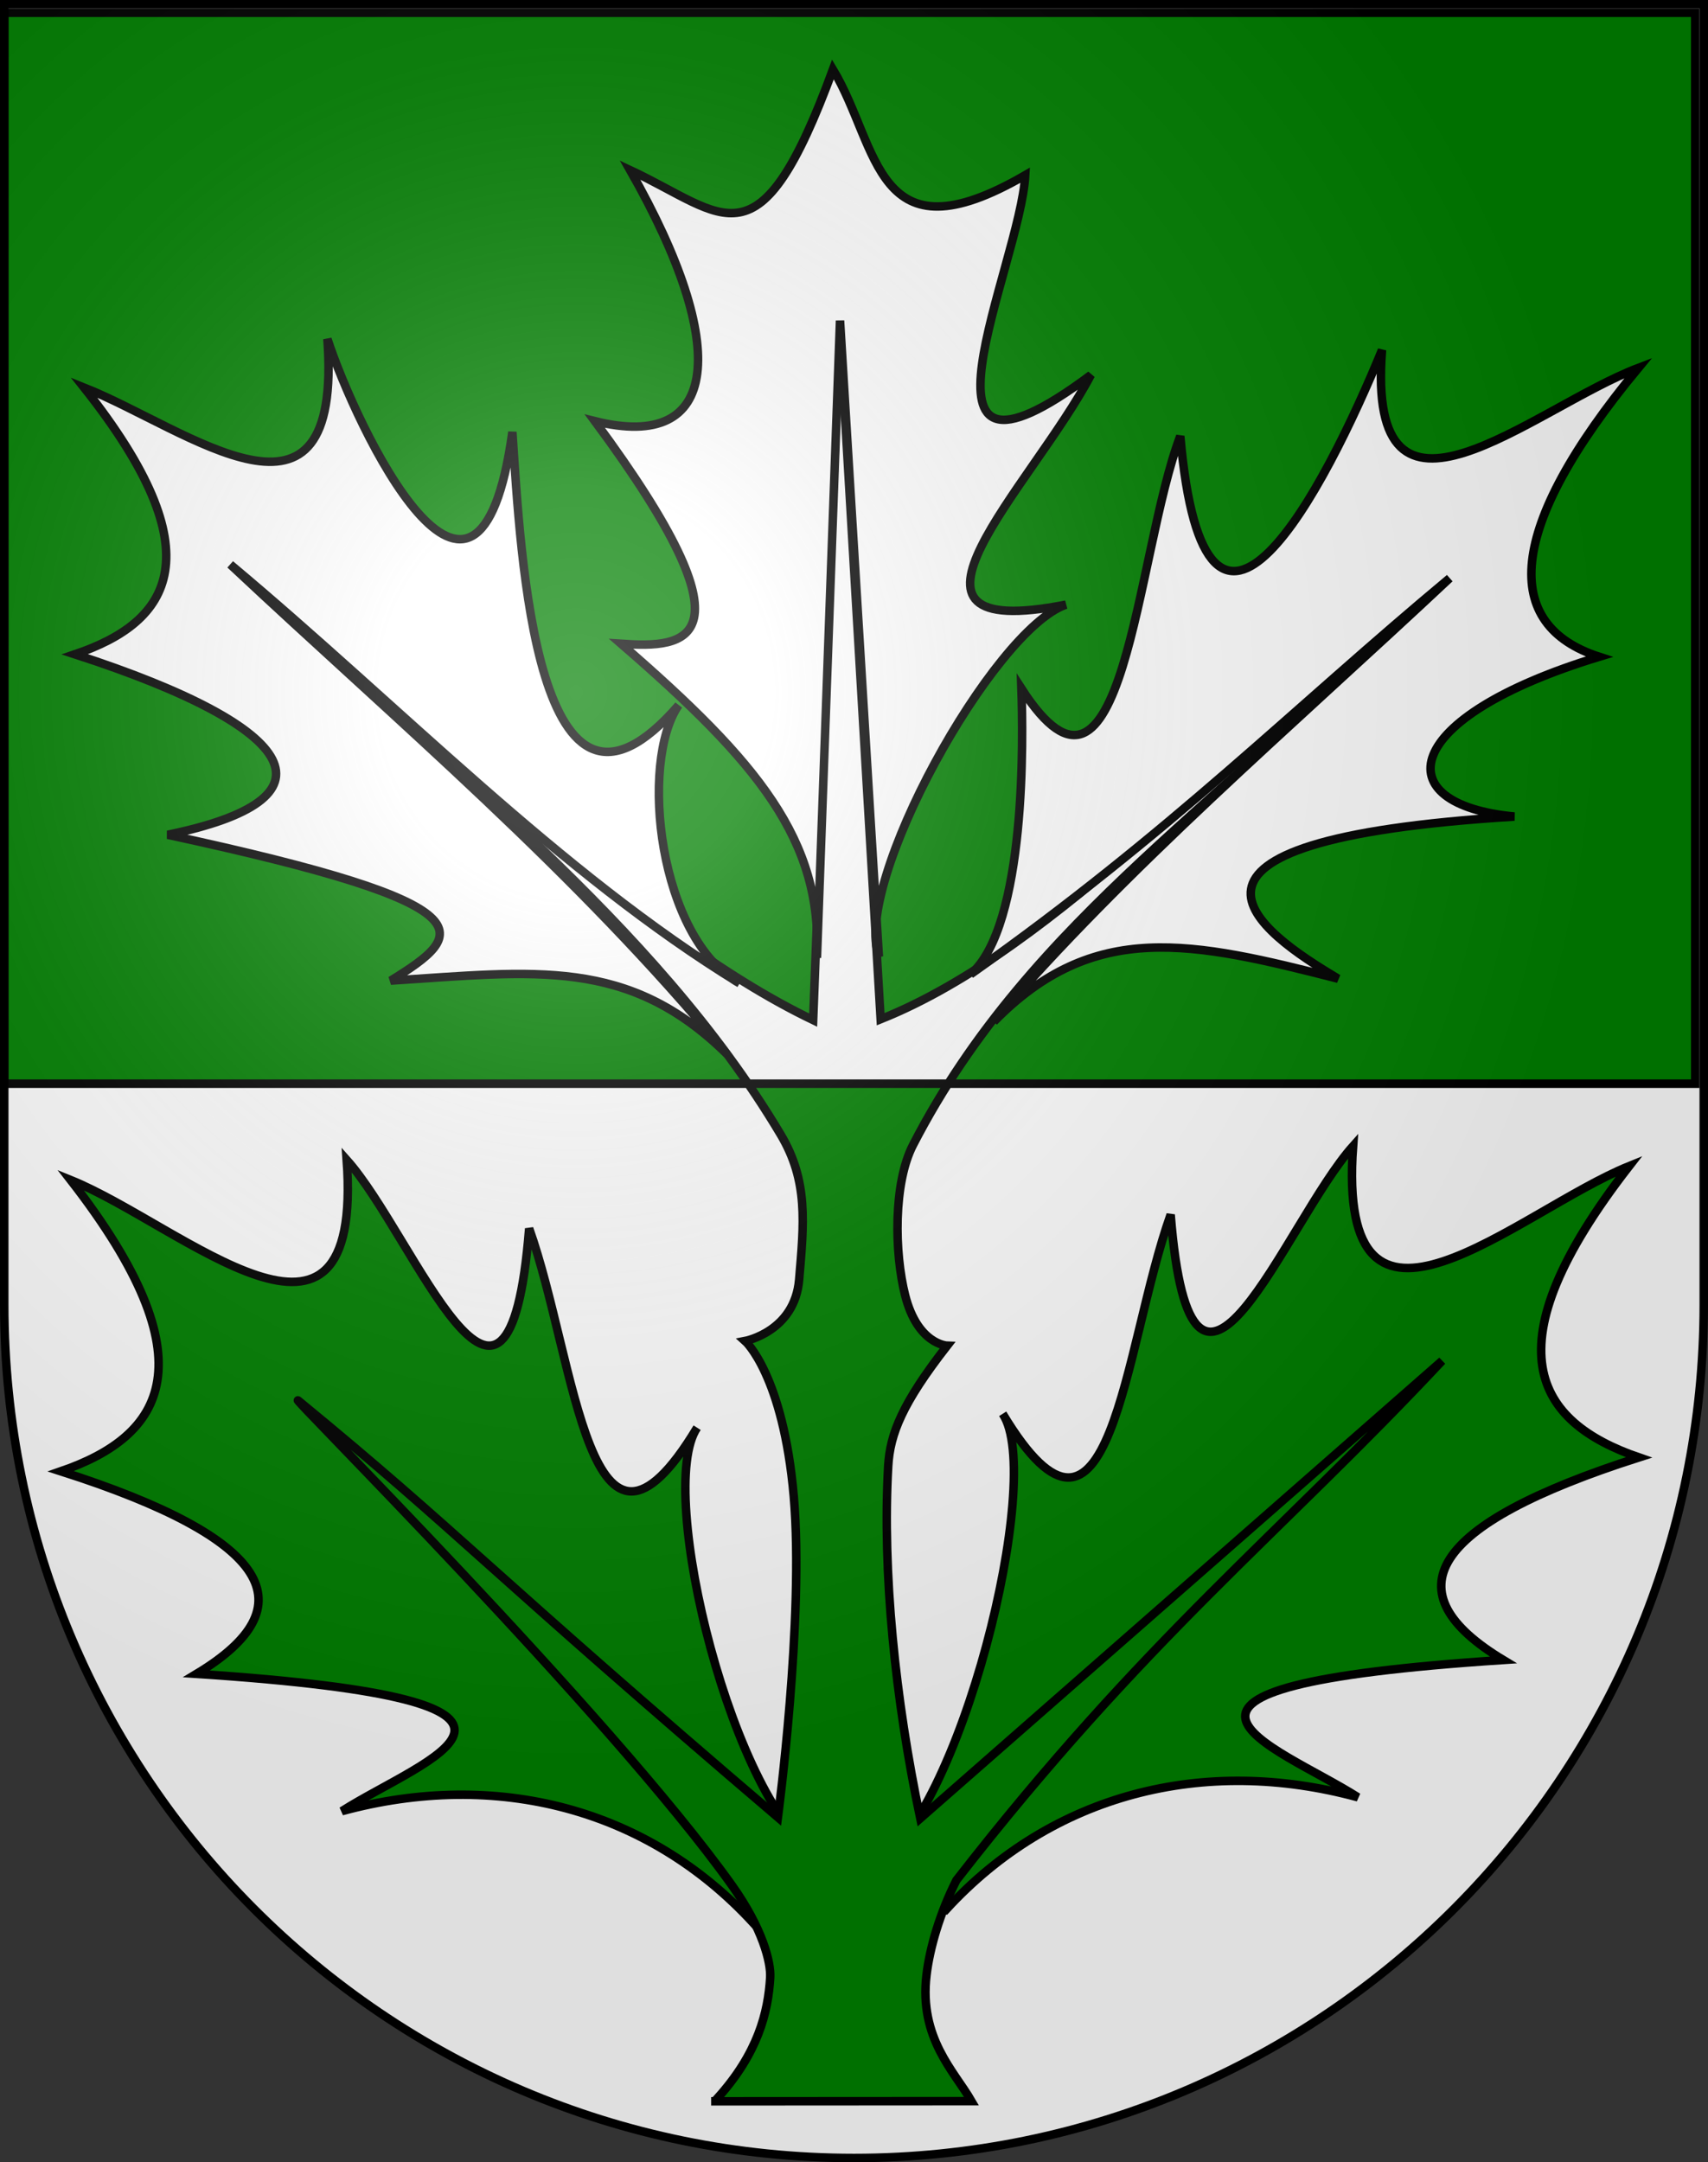 <?xml version="1.0" encoding="UTF-8" standalone="no"?>
<svg
   xmlns:dc="http://purl.org/dc/elements/1.1/"
   xmlns:cc="http://web.resource.org/cc/"
   xmlns:rdf="http://www.w3.org/1999/02/22-rdf-syntax-ns#"
   xmlns:svg="http://www.w3.org/2000/svg"
   xmlns="http://www.w3.org/2000/svg"
   xmlns:xlink="http://www.w3.org/1999/xlink"
   xmlns:sodipodi="http://sodipodi.sourceforge.net/DTD/sodipodi-0.dtd"
   xmlns:inkscape="http://www.inkscape.org/namespaces/inkscape"
   height="763"
   width="603"
   version="1.0"
   id="svg20"
   sodipodi:version="0.32"
   inkscape:version="0.44.1"
   sodipodi:docname="Oberbalm-coat of arms.svg"
   sodipodi:docbase="F:\MIS DOCUMENTOS\Mis imágenes\Encyclopédie\Escudos de Suiza">
  <rect width="100%" height="100%" fill="#333333" stroke="none"/>
  <defs
     id="defs29">
    <linearGradient
       id="linearGradient2893">
      <stop
         style="stop-color:#ffffff;stop-opacity:0.314;"
         offset="0"
         id="stop2895" />
      <stop
         id="stop2897"
         offset="0.19"
         style="stop-color:#ffffff;stop-opacity:0.251;" />
      <stop
         style="stop-color:#6b6b6b;stop-opacity:0.125;"
         offset="0.6"
         id="stop2901" />
      <stop
         style="stop-color:#000000;stop-opacity:0.125;"
         offset="1"
         id="stop2899" />
    </linearGradient>
    <linearGradient
       id="linearGradient2955">
      <stop
         style="stop-color:white;stop-opacity:0;"
         offset="0"
         id="stop2965" />
      <stop
         style="stop-color:black;stop-opacity:0.646;"
         offset="1"
         id="stop2959" />
    </linearGradient>
    <radialGradient
       inkscape:collect="always"
       xlink:href="#linearGradient2893"
       id="radialGradient3236"
       gradientUnits="userSpaceOnUse"
       gradientTransform="matrix(1.215,1.531577e-24,1.464684e-23,1.267,-839.192,-490.489)"
       cx="858.042"
       cy="579.933"
       fx="858.042"
       fy="579.933"
       r="300" />
  </defs>
  <sodipodi:namedview
     inkscape:window-height="682"
     inkscape:window-width="1024"
     inkscape:pageshadow="2"
     inkscape:pageopacity="0.0"
     guidetolerance="10.0"
     gridtolerance="10.0"
     objecttolerance="10.0"
     borderopacity="1.0"
     bordercolor="#666666"
     pagecolor="#ffffff"
     id="base"
     inkscape:zoom="0.48301887"
     inkscape:cx="329.42849"
     inkscape:cy="434.56676"
     inkscape:window-x="-4"
     inkscape:window-y="-4"
     inkscape:current-layer="layer2"
     showgrid="true" />
  <desc
     id="desc22">Coat of Arms of Canton of Freiburg (Fribourg)</desc>
  <g
     inkscape:groupmode="layer"
     id="layer1"
     inkscape:label="Fond écu"
     sodipodi:insensitive="true">
    <path
       id="path1899"
       d="M 1.5,1.5 L 1.5,460.368 C 1.5,626.678 135.815,761.5 301.5,761.5 C 467.185,761.5 601.5,626.678 601.5,460.368 L 601.5,1.5 L 1.5,1.5 z "
       style="fill:white;fill-opacity:1" />
  </g>
  <g
     inkscape:groupmode="layer"
     id="layer2"
     inkscape:label="Meubles"
     sodipodi:insensitive="true">
    <path
       style="fill:green;fill-opacity:1;fill-rule:evenodd;stroke:black;stroke-width:3;stroke-linecap:square;stroke-linejoin:miter;stroke-miterlimit:4;stroke-dasharray:none;stroke-opacity:1"
       d="M 266.046,678.707 C 228.712,638.023 175.199,624.283 120.687,639.119 C 149.835,620.541 214.494,600.211 69.382,590.663 C 108.945,566.836 95.989,543.01 21.5,519.183 C 57.777,506.684 74.884,480.627 24.922,416.381 C 64.252,432.288 128.416,492.532 122.399,409.286 C 146.463,436.175 179.36,527.144 186.812,433.514 C 203.545,480.474 207.763,567.415 246.093,503.823 C 231.172,525.962 259.192,638.312 289.771,655.561 L 266.046,678.707 z "
       id="path2810"
       sodipodi:nodetypes="cccccccccc" />
    <path
       sodipodi:nodetypes="cccccccccc"
       id="path4582"
       d="M 334.057,673.808 C 371.391,633.123 424.904,619.383 479.416,634.22 C 450.268,615.642 385.609,595.312 530.721,585.764 C 491.158,561.937 504.114,538.11 578.603,514.284 C 542.326,501.784 525.219,475.728 575.181,411.482 C 535.851,427.389 471.687,487.633 477.704,404.387 C 453.64,431.276 420.743,522.245 413.291,428.615 C 396.558,475.575 392.341,562.516 354.011,498.924 C 368.932,521.063 338.84,641.694 308.262,658.943 L 334.057,673.808 z "
       style="fill:green;fill-opacity:1;fill-rule:evenodd;stroke:black;stroke-width:3;stroke-linecap:square;stroke-linejoin:miter;stroke-miterlimit:4;stroke-dasharray:none;stroke-opacity:1" />
    <path
       id="rect6378"
       style="fill:green;fill-opacity:1;fill-rule:nonzero;stroke:black;stroke-width:3;stroke-linecap:square;stroke-linejoin:miter;stroke-miterlimit:4;stroke-opacity:1"
       d="M 1.5,4.5 L 598.5,4.5 L 598.5,382.41 L 1.5,382.41 L 1.5,4.5 z M 252.561,741.5 L 342.977,741.444 C 336.953,730.977 324.434,719.264 327.099,696.938 C 328.24,687.374 331.798,675.098 337.659,663.491 C 404.238,577.915 451.969,541.296 509.121,480.203 L 324.899,641.665 C 316.037,599.639 311.464,554.463 313.576,517.334 C 314.219,506.02 318.521,495.201 334.391,474.855 C 334.391,474.855 323.979,474.471 319.568,457.128 C 315.725,442.021 315.384,417.498 322.343,404.017 C 364.373,322.591 437.042,280.959 498.35,213.402 C 435.869,262.168 373.389,334.732 310.909,359.655 L 296.44,114.912 L 287.083,359.971 C 222.494,328.937 157.173,258.475 92.584,206.392 C 155.874,271.042 230.07,324.009 275.609,400.341 C 285.434,416.81 283.822,431.657 282.136,451.534 C 280.578,469.9 263.057,473.206 263.057,473.206 C 263.057,473.206 276.487,485.147 280.237,528.061 C 283.986,570.976 274.632,641.308 274.632,641.308 C 172.736,554.422 162.352,541.054 105.451,494.358 C 98.52,488.67 215.601,605.151 258.485,665.395 C 269.234,680.495 272.235,692.583 271.913,697.858 C 271.175,709.965 267.716,724.467 253.174,740.513" />
    <path
       style="fill:white;fill-opacity:1;fill-rule:evenodd;stroke:black;stroke-width:3;stroke-linecap:square;stroke-linejoin:miter;stroke-miterlimit:4;stroke-dasharray:none;stroke-opacity:1"
       d="M 350.882,360.532 C 386.211,324.4 420.834,332.186 472.417,345.363 C 444.835,328.863 397.34,296.62 534.656,288.14 C 489.068,283.876 493.927,253.226 564.565,231.754 C 530.237,220.653 531.161,186.872 578.438,129.815 C 541.222,143.942 482.216,197.444 487.91,123.514 C 467.832,172.517 425.577,254.167 416.69,153.899 C 400.856,195.604 396.865,299.419 360.595,242.944 C 361.19,259.802 362.46,326.616 342.63,343.823 C 413.449,293.838 456.909,249.687 511.795,204.042 C 455.812,256.522 396.894,306.805 350.882,360.532 z "
       id="path4584"
       sodipodi:nodetypes="ccccccccccc" />
    <path
       sodipodi:nodetypes="ccccccccccc"
       id="path4588"
       d="M 288.419,337.987 C 290.401,296.436 267.616,268.998 219.279,227.173 C 241.902,228.706 268.352,227.448 210.014,148.61 C 254.107,159.646 258.071,122.596 222.452,60.019 C 256.267,75.827 267.864,95.843 294.073,24.5 C 310.584,51.976 308.723,92.666 361.962,61.813 C 360.225,93.708 315.309,184.486 385.128,132.32 C 364.417,171.696 305.659,227.324 376.331,213.365 C 350.625,222.221 300.816,311.747 310.285,337.541 L 296.566,113.129 L 288.419,337.987 z "
       style="fill:white;fill-opacity:1;fill-rule:evenodd;stroke:black;stroke-width:3;stroke-linecap:square;stroke-linejoin:miter;stroke-miterlimit:4;stroke-dasharray:none;stroke-opacity:1" />
    <path
       sodipodi:nodetypes="ccccccccccc"
       id="path4586"
       d="M 256.629,371.949 C 221.75,337.649 188.871,342.788 137.945,346.041 C 164.424,329.65 175.179,319.566 59.213,294.572 C 120.14,282.067 107.634,257.209 26.459,230.887 C 60.35,219.44 76.331,195.579 29.657,136.744 C 66.399,151.312 121.208,195.839 115.586,119.606 C 125.719,150.629 168.659,240.911 180.896,152.435 C 183.81,195.439 189.138,307.094 239.58,248.858 C 225.641,269.133 232.52,331.189 261.087,346.986 C 197.851,308.328 140.838,248.929 81.3,199.18 C 140.633,254.833 203.541,307.552 256.629,371.949 z "
       style="fill:white;fill-opacity:1;fill-rule:evenodd;stroke:black;stroke-width:3;stroke-linecap:square;stroke-linejoin:miter;stroke-miterlimit:4;stroke-dasharray:none;stroke-opacity:1" />
  </g>
  <g
     inkscape:groupmode="layer"
     id="layer3"
     inkscape:label="Reflet final"
     style="display:inline"
     sodipodi:insensitive="true">
    <path
       style="fill:url(#radialGradient3236);fill-opacity:1"
       d="M 1.5,1.5 L 1.5,460.368 C 1.5,626.679 135.815,761.5 301.5,761.5 C 467.185,761.5 601.5,626.679 601.5,460.368 L 601.5,1.5 L 1.5,1.5 z "
       id="path2346" />
  </g>
  <g
     inkscape:groupmode="layer"
     id="layer4"
     inkscape:label="Contour final"
     style="display:inline"
     sodipodi:insensitive="true">
    <path
       style="fill:none;fill-opacity:1;stroke:#000000;stroke-width:3;stroke-miterlimit:4;stroke-dasharray:none;stroke-opacity:1"
       d="M 1.5,1.5 L 1.5,460.368 C 1.5,626.679 135.815,761.5 301.5,761.5 C 467.185,761.5 601.5,626.679 601.5,460.368 L 601.5,1.5 L 1.5,1.5 z "
       id="path3239" />
  </g>
</svg>
